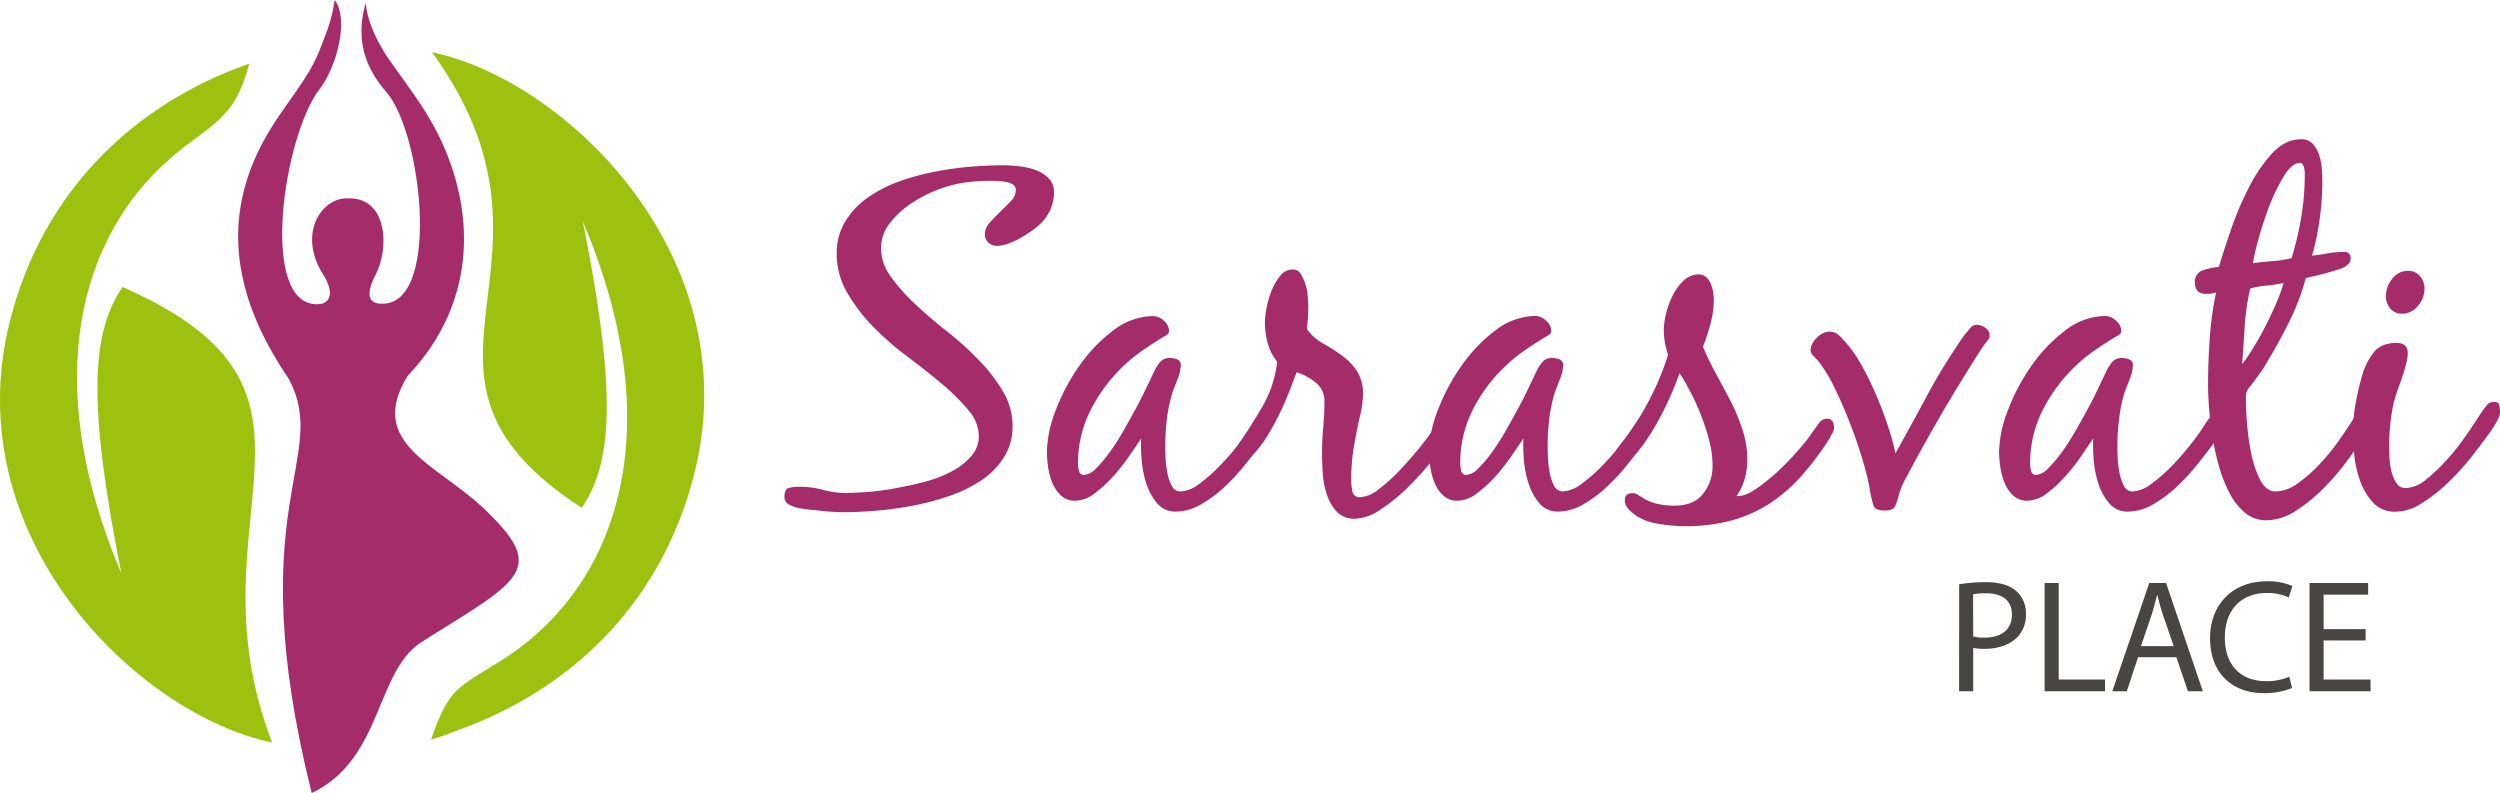 <?xml version="1.0" encoding="UTF-8"?> <svg xmlns="http://www.w3.org/2000/svg" viewBox="0 0 679.52 215.56"> <defs> <style>.cls-1,.cls-4{fill:#a42d69;}.cls-2{fill:#484643;}.cls-3{fill:#9cc10e;}.cls-3,.cls-4{fill-rule:evenodd;}</style> </defs> <title>123Ресурс 2</title> <g id="Слой_2" data-name="Слой 2"> <g id="Layer_1" data-name="Layer 1"> <path class="cls-1" d="M269,60.55c.9-1,1.85-2,2.88-3s2-1.95,2.88-2.9a4.16,4.16,0,0,0,1.35-2.94,1.73,1.73,0,0,0-.77-1.53,4.82,4.82,0,0,0-1.78-.71,16.68,16.68,0,0,0-2.07-.25c-.67-.05-1.25-.06-1.66-.06-1.45,0-2.91,0-4.36.12a38.16,38.16,0,0,0-4.35.51,36.34,36.34,0,0,0-13.83,5.77,23.79,23.79,0,0,0-5.58,5.31,10.86,10.86,0,0,0-2.24,6.59,13.13,13.13,0,0,0,2.63,7.69,49.45,49.45,0,0,0,6.59,7.44c2.65,2.48,5.52,5,8.65,7.43A88.05,88.05,0,0,1,266,97.82a46.14,46.14,0,0,1,6.59,8.52,18.22,18.22,0,0,1,2.63,9.42,15.57,15.57,0,0,1-2.37,8.58,20.88,20.88,0,0,1-6.21,6.28,37.46,37.46,0,0,1-8.71,4.22,73.13,73.13,0,0,1-10,2.64,90.92,90.92,0,0,1-9.86,1.33c-3.15.27-6,.4-8.46.4a58.4,58.4,0,0,1-6.79-.4c-.5-.07-1.29-.16-2.36-.25a31.7,31.7,0,0,1-3.21-.43,10,10,0,0,1-2.81-1,2.18,2.18,0,0,1-1.22-2c0-1.47.38-2.3,1.15-2.5a11.38,11.38,0,0,1,3-.33,24.24,24.24,0,0,1,6.28.84,24,24,0,0,0,6.27.84c1.54,0,3.5-.09,5.9-.27a67.83,67.83,0,0,0,7.55-1c2.64-.48,5.34-1.06,8.06-1.78a32.56,32.56,0,0,0,7.31-2.84,18,18,0,0,0,5.25-4.1,8.18,8.18,0,0,0,2.06-5.56,11,11,0,0,0-2.88-7,58,58,0,0,0-7.12-7.05c-2.8-2.38-5.92-4.84-9.29-7.36a81.62,81.62,0,0,1-9.28-8.07,46.08,46.08,0,0,1-7.1-9.22A20.81,20.81,0,0,1,227.42,69a16.54,16.54,0,0,1,2.31-8.77,21.53,21.53,0,0,1,6.08-6.48,35.42,35.42,0,0,1,8.58-4.42,64.12,64.12,0,0,1,9.81-2.68,90.07,90.07,0,0,1,9.86-1.36c3.25-.24,6.09-.37,8.58-.37,1.2,0,2.58.09,4.16.25a20.54,20.54,0,0,1,4.56,1A9.61,9.61,0,0,1,285,48.44a5.24,5.24,0,0,1,1.48,3.9,11.19,11.19,0,0,1-1,4.68,12.16,12.16,0,0,1-2.81,3.9,16.05,16.05,0,0,1-2.38,1.92c-1,.69-2,1.34-3.07,1.94a22.4,22.4,0,0,1-3.26,1.47,9.29,9.29,0,0,1-2.95.57,3.39,3.39,0,0,1-2.39-.89,3.11,3.11,0,0,1-.94-2.31A4.71,4.71,0,0,1,269,60.55Z"></path> <path class="cls-1" d="M344.45,118.19c-.73,1-1.3,1.89-1.73,2.57-1.21,1.62-2.67,3.49-4.36,5.63a57.75,57.75,0,0,1-5.57,6,33.65,33.65,0,0,1-6.42,4.74,13.62,13.62,0,0,1-6.71,1.92,6.4,6.4,0,0,1-5.13-2.25,15.59,15.59,0,0,1-2.95-5.37,28.38,28.38,0,0,1-1.28-6.54,44.14,44.14,0,0,1-.13-5.7c-.85,1.28-1.93,2.89-3.26,4.79a52.6,52.6,0,0,1-4.42,5.59,33.63,33.63,0,0,1-5.06,4.61,8.85,8.85,0,0,1-5.18,1.92,5.43,5.43,0,0,1-3.85-1.41,9.61,9.61,0,0,1-2.37-3.48,17.24,17.24,0,0,1-1.15-4.33,27.91,27.91,0,0,1-.32-4.1A32.72,32.72,0,0,1,287,111.4a53.89,53.89,0,0,1,6.47-12.1,41.54,41.54,0,0,1,9.22-9.55,18,18,0,0,1,10.82-3.84,4.27,4.27,0,0,1,2.83,1.28,3.69,3.69,0,0,1,1.4,2.69,1.19,1.19,0,0,1-.39,1,4.32,4.32,0,0,1-.9.56q-3.44,2.07-6.59,4.3A44.06,44.06,0,0,0,296,112.37,31.88,31.88,0,0,0,293,126a8.87,8.87,0,0,0,.26,1.93,1.32,1.32,0,0,0,1.39,1.15,5.07,5.07,0,0,0,3.23-1.73,35.11,35.11,0,0,0,3.7-4.37,57.23,57.23,0,0,0,3.78-5.89c1.23-2.17,2.41-4.28,3.52-6.33s2.06-4,2.89-5.71,1.41-3,1.86-3.9a13.07,13.07,0,0,1,1.59-2.63A3.31,3.31,0,0,1,318,97.31a5.44,5.44,0,0,1,2,.38,1.61,1.61,0,0,1,.95,1.67,10.8,10.8,0,0,1-.89,3.72c-.6,1.54-1.07,2.76-1.42,3.72a42.16,42.16,0,0,0-1.47,7.11,60,60,0,0,0-.44,7.1c0,.69,0,1.71.07,3.09a27.67,27.67,0,0,0,.45,4.16,12.84,12.84,0,0,0,1.21,3.71,2.6,2.6,0,0,0,2.36,1.61,9.08,9.08,0,0,0,5.14-2.06,46.29,46.29,0,0,0,5.5-4.81,74,74,0,0,0,5-5.7c1.52-2,2.68-3.54,3.45-4.74.42-.68.89-1.39,1.41-2.12a2.5,2.5,0,0,1,2.18-1.09c1.36,0,2,.82,2,2.44A4.93,4.93,0,0,1,344.45,118.19Z"></path> <path class="cls-1" d="M357.63,104a15.24,15.24,0,0,0-5.2-2.82C351.75,103,351,105,350.2,107s-1.72,4.11-2.75,6.15-2.14,4-3.33,5.92a30.7,30.7,0,0,1-4,5,15.35,15.35,0,0,1-1.54,1.26,3.28,3.28,0,0,1-1.94.65,1.47,1.47,0,0,1-1.65-1.67,3.64,3.64,0,0,1,.31-1.48,6.46,6.46,0,0,1,.84-1.33q3.7-5.39,7-11a31,31,0,0,0,4-12.17,14.18,14.18,0,0,1-2.55-5,20.85,20.85,0,0,1-.77-5.7,21.87,21.87,0,0,1,.45-4,24,24,0,0,1,1.4-4.73,15.57,15.57,0,0,1,2.36-4,4.28,4.28,0,0,1,3.33-1.66,2.5,2.5,0,0,1,2.2,1.2,13.85,13.85,0,0,1,1.89,6.1c.09,1.11.16,2,.16,2.69a55.49,55.49,0,0,1-.39,6.15,12.2,12.2,0,0,0,4.09,3.78c1.7,1,3.41,2,5.07,3.21a17,17,0,0,1,4.28,4.22,11.32,11.32,0,0,1,1.8,6.72,23.85,23.85,0,0,1-.63,5c-.7,3-1.29,6-1.81,9a55.05,55.05,0,0,0-.76,9.1,15.33,15.33,0,0,0,.31,3,1.93,1.93,0,0,0,2.11,1.74,8.89,8.89,0,0,0,5.07-2.18,46.71,46.71,0,0,0,5.69-5.12c1.89-2,3.64-4,5.28-6s2.79-3.6,3.58-4.79c.42-.59.91-1.25,1.47-2a2.47,2.47,0,0,1,2-1.08,1.4,1.4,0,0,1,1.48.82,5.1,5.1,0,0,1,.32,1.87,3.07,3.07,0,0,1-.32,1.41c-.22.43-.45.85-.7,1.27A70.45,70.45,0,0,1,389,125.5a85.64,85.64,0,0,1-6.53,7.16,47.31,47.31,0,0,1-7.31,5.89,12.92,12.92,0,0,1-6.84,2.44,6.48,6.48,0,0,1-5-1.93,12.25,12.25,0,0,1-2.68-4.69,22.67,22.67,0,0,1-1.11-5.8c-.13-2.06-.19-3.83-.19-5.37q0-3.6.32-7.06c.21-2.3.33-4.65.33-7A6.22,6.22,0,0,0,357.63,104Z"></path> <path class="cls-1" d="M448.33,118.19c-.73,1-1.3,1.89-1.72,2.57-1.19,1.62-2.64,3.49-4.35,5.63a56.87,56.87,0,0,1-5.59,6,33.84,33.84,0,0,1-6.4,4.74,13.64,13.64,0,0,1-6.73,1.92,6.4,6.4,0,0,1-5.12-2.25,15.39,15.39,0,0,1-2.93-5.37,27.37,27.37,0,0,1-1.29-6.54,46.28,46.28,0,0,1-.14-5.7c-.85,1.28-1.93,2.89-3.26,4.79a56.52,56.52,0,0,1-4.4,5.59,34.68,34.68,0,0,1-5.07,4.61,8.93,8.93,0,0,1-5.2,1.92,5.38,5.38,0,0,1-3.83-1.41,9.14,9.14,0,0,1-2.37-3.48,17.25,17.25,0,0,1-1.16-4.33,29.52,29.52,0,0,1-.33-4.1,32.72,32.72,0,0,1,2.43-11.41,54.33,54.33,0,0,1,6.48-12.1,41.79,41.79,0,0,1,9.23-9.55,17.92,17.92,0,0,1,10.83-3.84,4.29,4.29,0,0,1,2.82,1.28,3.73,3.73,0,0,1,1.4,2.69,1.19,1.19,0,0,1-.39,1,4.24,4.24,0,0,1-.89.56c-2.3,1.38-4.51,2.81-6.6,4.3a41.66,41.66,0,0,0-5.95,5.18,41,41,0,0,0-7.95,11.48A31.88,31.88,0,0,0,396.91,126a9.42,9.42,0,0,0,.25,1.93,1.32,1.32,0,0,0,1.42,1.15,5,5,0,0,0,3.19-1.73,33.49,33.49,0,0,0,3.72-4.37,59,59,0,0,0,3.78-5.89c1.23-2.17,2.41-4.28,3.51-6.33s2.07-4,2.88-5.71,1.43-3,1.87-3.9a12.67,12.67,0,0,1,1.6-2.63,3.27,3.27,0,0,1,2.76-1.22,5.48,5.48,0,0,1,2,.38,1.62,1.62,0,0,1,1,1.67,10.86,10.86,0,0,1-.9,3.72c-.58,1.54-1.07,2.76-1.42,3.72a43.16,43.16,0,0,0-1.47,7.11,59.94,59.94,0,0,0-.43,7.1c0,.69,0,1.71.06,3.09a29,29,0,0,0,.45,4.16,12.83,12.83,0,0,0,1.2,3.71,2.61,2.61,0,0,0,2.38,1.61,9.08,9.08,0,0,0,5.12-2.06,44.83,44.83,0,0,0,5.51-4.81,71.8,71.8,0,0,0,5-5.7c1.55-2,2.7-3.54,3.47-4.74.41-.68.88-1.39,1.39-2.12a2.56,2.56,0,0,1,2.2-1.09c1.36,0,2,.82,2,2.44A4.83,4.83,0,0,1,448.33,118.19Z"></path> <path class="cls-1" d="M462.87,94.23a81.51,81.51,0,0,0,3.59,7.44c1.36,2.48,2.7,5,4,7.48a51.66,51.66,0,0,1,3.2,7.77,25.91,25.91,0,0,1,1.27,8.06,18.82,18.82,0,0,1-.7,5.13,14.39,14.39,0,0,1-2.24,4.73c1.54.1,3.33-.58,5.38-2a51.8,51.8,0,0,0,6.16-5,71.83,71.83,0,0,0,5.62-5.9,42.25,42.25,0,0,0,3.73-4.8c.42-.59.93-1.29,1.53-2.11a2.67,2.67,0,0,1,2.17-1.21,1.53,1.53,0,0,1,1.55.76,4.06,4.06,0,0,1,.38,1.79,2.75,2.75,0,0,1-.44,1.36,6.78,6.78,0,0,0-.71,1.35,78.73,78.73,0,0,1-7.56,10.11,44.62,44.62,0,0,1-8.64,7.57,37.43,37.43,0,0,1-10.38,4.66,46.91,46.91,0,0,1-12.62,1.6,45.41,45.41,0,0,1-8-.75,13.49,13.49,0,0,1-7.13-3.48,7.74,7.74,0,0,1-1-1.26,3,3,0,0,1-.39-1.55c0-1.28.7-1.92,2.06-1.92a2.43,2.43,0,0,1,1.2.25L446,135a13.68,13.68,0,0,0,4.37,1.92,20.07,20.07,0,0,0,4.74.52c3.4,0,6-1,7.74-3.15a12,12,0,0,0,2.63-8,25.64,25.64,0,0,0-.84-6.28,56.27,56.27,0,0,0-2.1-6.66,70,70,0,0,0-2.88-6.48c-1.08-2.09-2.14-3.9-3.14-5.44-.62,1.72-1.35,3.61-2.25,5.71s-1.92,4.15-3,6.21-2.29,4-3.52,5.89a30.91,30.91,0,0,1-3.78,4.74c-.43.43-.92.88-1.49,1.35a2.75,2.75,0,0,1-1.85.7,1.59,1.59,0,0,1-1.8-1.8,3.49,3.49,0,0,1,.47-1.8,11,11,0,0,1,1.08-1.53A75.91,75.91,0,0,0,453.4,96.42a20.72,20.72,0,0,1-1.17-6.79,19.18,19.18,0,0,1,.65-4.49,22.53,22.53,0,0,1,1.8-4.87,13.82,13.82,0,0,1,2.94-4,5.9,5.9,0,0,1,4.11-1.68,3,3,0,0,1,2,.71A4.62,4.62,0,0,1,465,77.13a10.92,10.92,0,0,1,.64,2.25,15.48,15.48,0,0,1,.18,2.18,24.25,24.25,0,0,1-.9,6.46A53.79,53.79,0,0,1,462.87,94.23Z"></path> <path class="cls-1" d="M493.87,91.8a4.85,4.85,0,0,1,3.34-1.66,3.7,3.7,0,0,1,2.19.64A9.47,9.47,0,0,1,501,92.32a33.37,33.37,0,0,1,4.76,6.53,84.3,84.3,0,0,1,4,8.07c1.23,2.83,2.32,5.63,3.26,8.45a70.65,70.65,0,0,1,2.18,7.83c3-5.39,6-10.8,8.91-16.28A160.1,160.1,0,0,1,534,91c.43-.51.91-1.07,1.42-1.72a2.39,2.39,0,0,1,1.92-1,4,4,0,0,1,2.31.85,2.48,2.48,0,0,1,1.15,2.1,1.56,1.56,0,0,1-.31,1,7.41,7.41,0,0,0-.59.75c-.68.87-1.71,2.38-3.07,4.56s-2.91,4.65-4.61,7.43-3.47,5.74-5.25,8.85-3.46,6.06-5,8.83S519.09,128,518,130a21.67,21.67,0,0,0-1.86,4.42,15.28,15.28,0,0,1-1,3.09c-.38.84-1.34,1.26-2.89,1.26s-2.7-.44-3-1.33a24.62,24.62,0,0,1-.85-3.4,69.42,69.42,0,0,0-2-8.58c-1-3.41-2.17-6.88-3.54-10.38s-2.79-6.82-4.34-9.92a36.78,36.78,0,0,0-4.6-7.38c-.36-.33-.74-.74-1.16-1.21a2.18,2.18,0,0,1-.64-1.48A4.83,4.83,0,0,1,493.87,91.8Z"></path> <path class="cls-1" d="M603.22,118.19c-.72,1-1.32,1.89-1.73,2.57-1.19,1.62-2.65,3.49-4.35,5.63a59,59,0,0,1-5.58,6,34.17,34.17,0,0,1-6.4,4.74,13.69,13.69,0,0,1-6.73,1.92,6.43,6.43,0,0,1-5.13-2.25,15.59,15.59,0,0,1-2.95-5.37,28.38,28.38,0,0,1-1.28-6.54,48.08,48.08,0,0,1-.13-5.7c-.84,1.28-2,2.89-3.25,4.79a50.27,50.27,0,0,1-4.43,5.59,33.1,33.1,0,0,1-5,4.61,9,9,0,0,1-5.19,1.92,5.45,5.45,0,0,1-3.85-1.41,9.23,9.23,0,0,1-2.36-3.48,16.84,16.84,0,0,1-1.16-4.33,29.52,29.52,0,0,1-.33-4.1,32.56,32.56,0,0,1,2.45-11.41,55,55,0,0,1,6.45-12.1,42.39,42.39,0,0,1,9.22-9.55,18,18,0,0,1,10.84-3.84,4.25,4.25,0,0,1,2.81,1.28,3.63,3.63,0,0,1,1.43,2.69,1.29,1.29,0,0,1-.38,1,5.71,5.71,0,0,1-.9.56q-3.48,2.07-6.61,4.3a44.06,44.06,0,0,0-13.9,16.66A32,32,0,0,0,551.8,126a8.77,8.77,0,0,0,.25,1.93,1.3,1.3,0,0,0,1.39,1.15,5,5,0,0,0,3.21-1.73,35.11,35.11,0,0,0,3.73-4.37,62.79,62.79,0,0,0,3.77-5.89q1.88-3.25,3.52-6.33c1.12-2,2.06-4,2.88-5.71s1.44-3,1.85-3.9A13.16,13.16,0,0,1,574,98.53a3.32,3.32,0,0,1,2.75-1.22,5.4,5.4,0,0,1,2,.38,1.6,1.6,0,0,1,1,1.67,11,11,0,0,1-.89,3.72c-.61,1.54-1.08,2.76-1.42,3.72a38.56,38.56,0,0,0-1.45,7.11,56.25,56.25,0,0,0-.46,7.1c0,.69,0,1.71.06,3.09a29,29,0,0,0,.45,4.16,13.82,13.82,0,0,0,1.21,3.71,2.61,2.61,0,0,0,2.39,1.61,9.11,9.11,0,0,0,5.11-2.06,45.65,45.65,0,0,0,5.52-4.81c1.77-1.84,3.44-3.74,5-5.7s2.7-3.54,3.46-4.74c.41-.68.89-1.39,1.4-2.12a2.55,2.55,0,0,1,2.19-1.09c1.37,0,2.06.82,2.06,2.44A5,5,0,0,1,603.22,118.19Z"></path> <path class="cls-1" d="M622.26,87.37c-2,4-4,7.72-6.16,11.22a22.71,22.71,0,0,1-1.67,2.63c-.6.82-1.2,1.63-1.78,2.5l-1.1,1.34a5.63,5.63,0,0,0-.84,1.34,3.32,3.32,0,0,0-.25,1.42v1.42c0,1.26.11,3.25.31,5.94a65.86,65.86,0,0,0,1.15,8.14,28.27,28.27,0,0,0,2.44,7.18c1.06,2,2.47,3.08,4.17,3.08a10.68,10.68,0,0,0,6.09-2.25,40.08,40.08,0,0,0,6-5.32,56.65,56.65,0,0,0,5.26-6.48c1.59-2.27,2.84-4.16,3.79-5.69a10.29,10.29,0,0,1,1.4-1.92,2.57,2.57,0,0,1,1.92-1,1.58,1.58,0,0,1,1.27.58,1.91,1.91,0,0,1,.51,1.35,5.74,5.74,0,0,1-.63,2.68c-.43.85-.89,1.71-1.42,2.57a79.28,79.28,0,0,1-4.72,7.11,68.31,68.31,0,0,1-6.53,7.61,43,43,0,0,1-7.57,6.09,14.77,14.77,0,0,1-7.81,2.5,8.92,8.92,0,0,1-5.84-2A17.64,17.64,0,0,1,606,134a36.51,36.51,0,0,1-2.89-7.37,75.16,75.16,0,0,1-1.79-8.2c-.42-2.74-.73-5.31-.9-7.75s-.25-4.46-.25-6.08c0-4.18.15-8.4.45-12.63a92.53,92.53,0,0,1,1.73-12.48,9.58,9.58,0,0,1-2.7.39q-3.06,0-3.06-3.09a3.19,3.19,0,0,1,2.23-3.34,17.29,17.29,0,0,1,4.29-.89q1-3.45,3-9.29a84.1,84.1,0,0,1,4.76-11.52,42.94,42.94,0,0,1,6.46-9.8c2.44-2.73,5.13-4.1,8.14-4.1a4.08,4.08,0,0,1,3.18,1.27,8.34,8.34,0,0,1,1.74,3.08,15.7,15.7,0,0,1,.7,3.78c.1,1.33.14,2.45.14,3.4a74.28,74.28,0,0,1-.72,10.12,67.86,67.86,0,0,1-2.09,10c1.44-.17,2.89-.38,4.34-.65a25.67,25.67,0,0,1,4.36-.37c1.19,0,1.79.55,1.79,1.67a2,2,0,0,1-.45,1.46,6.89,6.89,0,0,1-1.21,1,12.5,12.5,0,0,1-1.93.71c-.94.3-2,.6-3.06.91s-2.19.57-3.22.81-1.8.43-2.3.52A62.25,62.25,0,0,1,622.26,87.37Zm-12.12,1.3q-.33,5.17-.71,10.32a47.06,47.06,0,0,0,3.14-4.62c1.16-1.89,2.26-3.86,3.34-6s2-4.15,2.88-6.15a45,45,0,0,0,1.92-5.31,35,35,0,0,1-4.61.71,22.4,22.4,0,0,0-4.48.82A63,63,0,0,0,610.14,88.67Zm10.69-40.88a49.72,49.72,0,0,0-4,8.2c-1.2,3.13-2.2,6.18-3,9.17a57.15,57.15,0,0,0-1.47,6.4c1.71-.26,3.47-.44,5.26-.58a30.27,30.27,0,0,0,5.24-.82,83.76,83.76,0,0,0,2.59-10.9,67.91,67.91,0,0,0,1-11.13v-.9a6.74,6.74,0,0,0-.11-1.29,5.26,5.26,0,0,0-.38-1.16.89.89,0,0,0-.79-.51C623.75,44.27,622.29,45.45,620.83,47.79Z"></path> <path class="cls-1" d="M649.47,124.1a19.73,19.73,0,0,0,.5,3.84,10.62,10.62,0,0,0,1.35,3.3,2.86,2.86,0,0,0,2.58,1.42,9.3,9.3,0,0,0,5.57-2.36,46.66,46.66,0,0,0,5.88-5.64,65.29,65.29,0,0,0,5.25-6.72c1.57-2.31,2.8-4.15,3.64-5.5.45-.61.93-1.3,1.49-2.06a2.47,2.47,0,0,1,2.11-1.14c.85,0,1.34.28,1.47.87a8.58,8.58,0,0,1,.21,1.93,4.52,4.52,0,0,1-.38,1.54c-.28.59-.59,1.21-1,1.86s-.74,1.23-1.15,1.79-.7,1-1,1.35c-1.19,1.7-2.75,3.74-4.61,6.08a69.78,69.78,0,0,1-6.19,6.74,45.52,45.52,0,0,1-7,5.43,13.14,13.14,0,0,1-7,2.25,8,8,0,0,1-6.1-2.38,17.32,17.32,0,0,1-3.5-5.75,29.26,29.26,0,0,1-1.67-7.18,64.81,64.81,0,0,1-.37-6.61,43.25,43.25,0,0,1,.82-8,71.88,71.88,0,0,1,1.87-7.74,17.5,17.5,0,0,1,3.13-5.84c1.32-1.57,3.34-2.36,6.08-2.36,2,0,3,.94,3,2.81a12.19,12.19,0,0,1-.47,3c-.32,1.15-.66,2.35-1.08,3.59s-.88,2.48-1.31,3.71-.74,2.33-1,3.27A55.38,55.38,0,0,0,649.4,121C649.4,121.78,649.42,122.81,649.47,124.1Zm8.33-49A5.15,5.15,0,0,1,659,78.47a7,7,0,0,1-1.8,4.69,5.47,5.47,0,0,1-4.34,2.1,3.84,3.84,0,0,1-3.21-1.47,5.24,5.24,0,0,1-1.15-3.38,7.49,7.49,0,0,1,1.72-4.62,5.25,5.25,0,0,1,4.31-2.17A4,4,0,0,1,657.8,75.09Z"></path> <path class="cls-2" d="M532.51,158.81a44,44,0,0,1,7.32-.57c3.74,0,6.5.87,8.25,2.44a8.08,8.08,0,0,1,2.59,6.16,8.63,8.63,0,0,1-2.28,6.28c-2.06,2.15-5.28,3.24-9,3.24a12.44,12.44,0,0,1-3.06-.27v11.8h-3.83ZM536.34,173a12.16,12.16,0,0,0,3.15.31c4.58,0,7.37-2.28,7.37-6.25s-2.79-5.8-7-5.8a16.57,16.57,0,0,0-3.56.29Z"></path> <path class="cls-2" d="M555.74,158.46h3.83V184.7h12.59v3.19H555.74Z"></path> <path class="cls-2" d="M581.15,178.63l-3.07,9.26h-3.94l10.05-29.43h4.56l10,29.43h-4.06l-3.14-9.26Zm9.68-3-2.91-8.47c-.65-1.93-1.08-3.68-1.53-5.38h-.09c-.44,1.7-.89,3.53-1.48,5.34l-2.89,8.51Z"></path> <path class="cls-2" d="M623,187a19,19,0,0,1-7.79,1.39c-8.3,0-14.5-5.24-14.5-14.93,0-9.26,6.27-15.46,15.38-15.46a16.24,16.24,0,0,1,7,1.3l-1,3.1a13.49,13.49,0,0,0-5.88-1.22c-6.92,0-11.48,4.42-11.48,12.15,0,7.26,4.14,11.82,11.27,11.82a15.52,15.52,0,0,0,6.25-1.2Z"></path> <path class="cls-2" d="M643,174.09H631.58V184.7h12.76v3.19H627.75V158.46h15.93v3.18h-12.1V171H643Z"></path> <path class="cls-3" d="M124,198.63c31.35-11.14,55.78-34.73,64.69-69.77,14.89-58.64-34.53-107-71.25-114.65,42,58.06-16.3,86.82,40.67,123.8,8.77-12.78,9.29-32.64.3-77.86,14.23,33.56,14.8,61.43,7.19,82.68a71,71,0,0,1-29.71,36.92c-12.36,7.66-13.94,7.81-18.74,21.28a65.1,65.1,0,0,0,6.85-2.4Z"></path> <path class="cls-3" d="M67.4,17.41C36.07,28.54,11.62,52.12,2.72,87.19c-14.89,58.62,34.52,107,71.25,114.63C50.16,140.08,98.6,106.66,33.3,78,24.54,90.81,24,110.66,33,155.9c-22.6-53.22-10.8-92.1,13.46-113,11-9.46,17.23-10.07,21.31-25.64l-.39.17Z"></path> <path class="cls-4" d="M115.37,174c26.23-16.44,33.63-19.19,16.09-35.83-12.64-12-31.93-17.65-20.66-36,19.38-20.38,18.23-45.62,8.38-65.46-4.11-8.26-9.12-14.26-14.16-21.59C101.56,9.72,99.73,4.76,99.4.77,96.15,12,100.31,19.61,105,25c10,11.48,15,59.58-2.1,57.49-3.76-.43-2.54-4.52-.8-7.84,3.74-7.1,3.33-21.09-7.53-20.73-6.49-.38-13.64,8.57-7.25,19.88,3.56,5.14,2.88,8.71-.81,8.88-16.31.79-9.51-45.83.44-58.57C91.37,18.37,95,5.45,91,0c-.78,4.45-1.14,6.29-4.28,14-3,7.43-8.71,13.73-13.16,21C58.29,59.77,64.71,82.72,78.5,103,90,124.64,65.11,137,84.72,215.56c19.75-9.41,17.17-34,30.65-41.52Z"></path> </g> </g> </svg> 